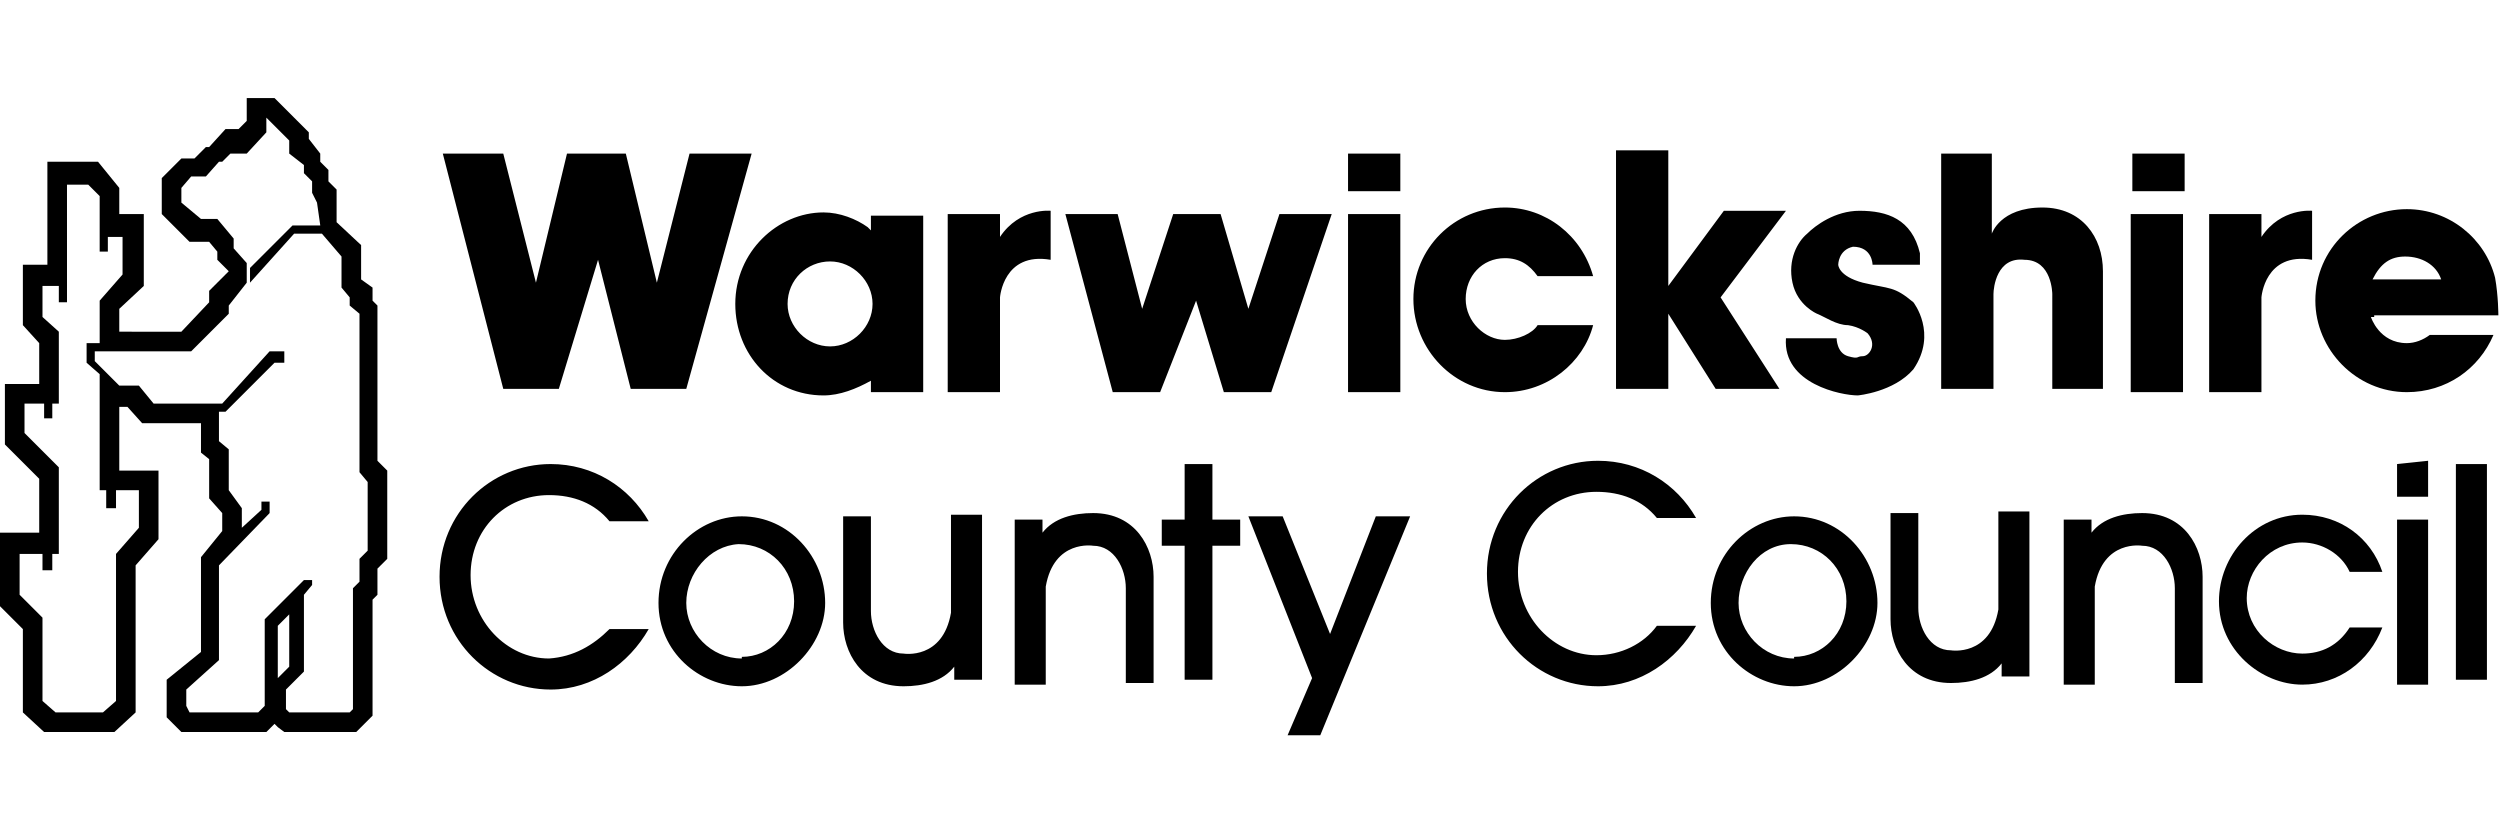 <svg xmlns="http://www.w3.org/2000/svg" width="153" height="51" viewBox="0 0 153 51">
    <path fill="#000" d="M15.1 6v1.4l-.5.5h-.8l-1 1.1h-.2l-.7.7h-.8l-1.2 1.2v2.2l1.7 1.7h1.2l.5.6v.5l.7.7-1.2 1.2v.7l-1.7 1.8H7.3v-1.4l1.5-1.4v-4.4H7.3v-1.6L6 9.9H2.9v6.3H1.4v3.7l1 1.1v2.5H.3v3.7l2.1 2.1v3.3H0v4.5l1.4 1.4v5.1l1.3 1.2H7l1.3-1.2v-9L9.7 33v-4.2H7.3v-3.9h.5l.9 1h3.6v1.8l.5.4v2.4l.8.9v1.1l-1.3 1.6v5.8l-2.1 1.7v2.3l.9.9h5.2l.5-.5.2.2v-6.2l.7-.7v3.2l-.7.7v.7h.5l1.1-1.1v-4.7l.5-.6v-.3h-.5l-2.4 2.4v5.3l-.4.4h-4.2l-.2-.4v-1l2-1.8v-5.8l3.1-3.2v-.7H16v.5l-1.2 1.1v-1.2L14 30v-2.5l-.6-.5v-1.8h.4l3-3h.6v-.7h-.9l-2.9 3.2H9.4l-.9-1.1H7.3l-1.5-1.5v-.6h.3V21h-.8v1.2l.8.7V30h.4v1.1h.6V30h1.4v2.3l-1.4 1.6v9l-.8.7H3.4l-.8-.7v-5.1l-1.4-1.4v-2.5h1.4v1h.6v-1h.4v-5.3l-2.1-2.1v-1.8h1.2v.9h.5v-.9h.4v-4.4l-1-.9v-1.9h1v1h.5V11.3h1.3l.7.7v3.4h.5v-.9h.9v2.3l-1.4 1.6v3.1h5.6l2.3-2.3v-.5l1.1-1.4v-1.2l-.8-.9v-.6l-1-1.2h-1l-1.2-1v-.9l.6-.7h.9l.8-.9h.2l.5-.5h1l1.2-1.3v-.9l1.4 1.4v.8l.9.7v.5l.5.5v.7l.3.6.2 1.4h-1.7l-2.6 2.6v.9l2.7-3h1.7l1.2 1.4v1.9l.5.6v.5l.6.5v9.7l.5.6v4.2l-.5.5v1.4l-.4.4v7.4l-.2.2h-3.7l-.2-.2v-1.2H17v2.3l.4.3h4.4l1-1v-7.1l.3-.3v-1.6l.6-.6v-5.4l-.6-.6v-9.5l-.3-.3v-.8l-.7-.5V15l-1.5-1.4v-2l-.5-.5v-.7l-.5-.5v-.5l-.7-.9v-.4L16.8 6zM27.1 9.4h3.7l2 7.9 1.9-7.9h3.6l1.9 7.9 2-7.9H46l-4 14.4h-3.4l-2-7.9-2.4 7.9h-3.4zM53.3 23.3s.2 0 .2-.2"/>
    <path fill="#000" d="M53.3 23.3c-.9.5-1.9.9-2.9.9-3.1 0-5.4-2.5-5.4-5.6h3.2c0 1.4 1.2 2.6 2.6 2.6s2.6-1.2 2.6-2.6c0-1.4-1.2-2.6-2.6-2.6s-2.6 1.1-2.6 2.6H45c0-3.2 2.6-5.6 5.4-5.6 1 0 2 .4 2.7.9l.2.2V13.2h3.2V24h-3.2v-.7M61.3 13.1H58V24h3.2v-5.8s.2-2.8 3.1-2.3v-3s-1.9-.2-3.1 1.6v-1.4zM37.3 38.5h2.4c-1.2 2.1-3.4 3.7-6 3.7-3.7 0-6.8-3-6.8-6.9s3.1-6.9 6.8-6.9c2.6 0 4.8 1.4 6 3.5h-2.4c-.9-1.1-2.2-1.6-3.7-1.6-2.7 0-4.8 2.1-4.8 4.9 0 2.8 2.2 5.1 4.8 5.1 1.5-.1 2.7-.8 3.7-1.8M58.4 40.8c-.7.9-1.9 1.2-3.1 1.2-2.6 0-3.7-2.1-3.7-3.9v-6.5h1.7v5.8c0 1.2.7 2.6 2 2.6 0 0 2.4.4 2.9-2.5v-6h1.9v10.1h-1.7v-.8zM65.2 13.1h3.2l1.5 5.8 1.9-5.8h2.9l1.7 5.8 1.9-5.8h3.2L77.8 24h-2.9l-1.7-5.6L71 24h-2.9zM63.8 32.6c.7-.9 1.9-1.2 3.1-1.2 2.6 0 3.7 2.1 3.7 3.9v6.5h-1.7V36c0-1.2-.7-2.6-2-2.6 0 0-2.4-.4-2.9 2.5v6h-1.9V31.8h1.7v.8zM71.1 31.8h1.4v-3.4h1.7v3.4h1.7v1.6h-1.7v8.2h-1.7v-8.2h-1.4zM76.4 31.6h2.1l2.9 7.2 2.8-7.2h2.1L80.8 45h-2l1.5-3.5zM94.1 19.9c-.3.5-1.2.9-2 .9-1.2 0-2.4-1.1-2.4-2.5s1-2.5 2.4-2.5c.9 0 1.5.4 2 1.1h3.4c-.7-2.5-2.9-4.2-5.4-4.2-3.1 0-5.6 2.5-5.6 5.6S89 24 92.1 24c2.6 0 4.8-1.8 5.4-4.1h-3.4zM98.9 9.2v14.6h3.2v-4.6l2.9 4.6h3.9l-3.6-5.6 4-5.3h-3.8l-3.4 4.6V9.2zM113.7 24.2c-1 0-4.6-.7-4.4-3.5h3.1s0 .9.7 1.1c.7.2.5 0 .9 0s.9-.7.3-1.4c0 0-.5-.4-1.2-.5-.7 0-1.4-.5-1.9-.7 0 0-1.2-.5-1.5-1.9-.3-1.4.3-2.5.9-3 .5-.5 1.7-1.4 3.2-1.4 1.7 0 3.2.5 3.7 2.6v.7h-2.9s0-1.1-1.2-1.1c-.9.2-.9 1.1-.9 1.1s0 .7 1.5 1.1c1.7.4 1.9.2 3.1 1.2 0 0 1.5 1.9 0 4.1-1.2 1.4-3.4 1.6-3.4 1.6M101.4 38.3h2.4c-1.2 2.1-3.4 3.7-6 3.7-3.7 0-6.8-3-6.8-6.9s3.1-6.9 6.8-6.9c2.6 0 4.8 1.4 6 3.5h-2.4c-.9-1.1-2.2-1.6-3.7-1.6-2.7 0-4.8 2.1-4.8 4.9 0 2.8 2.2 5.1 4.8 5.1 1.5 0 2.9-.7 3.7-1.8M122.5 40.6c-.7.9-1.9 1.2-3.1 1.2-2.6 0-3.7-2.1-3.7-3.9v-6.5h1.7v5.8c0 1.2.7 2.6 2 2.6 0 0 2.4.4 2.9-2.5v-6h1.9v10.1h-1.7v-.8zM122 18v5.8h-3.2V9.4h3.1v4.9s.5-1.6 3.1-1.6c2.4 0 3.7 1.8 3.7 3.9v7.2h-3.1V18s0-2.1-1.7-2.1c-1.7-.2-1.9 1.7-1.9 2.1M128 32.6c.7-.9 1.9-1.2 3.1-1.2 2.6 0 3.7 2.1 3.7 3.9v6.5h-1.7V36c0-1.2-.7-2.6-2-2.6 0 0-2.4-.4-2.9 2.5v6h-1.9V31.8h1.7v.8zM138.4 13.1h-3.2V24h3.2v-5.8s.2-2.8 3.1-2.3v-3s-1.9-.2-3.1 1.6v-1.4zM146.7 31.8h1.9v10.1h-1.9zM150.3 28.4h1.9v13.2h-1.9zM146.7 28.4v2h1.9v-2.2zM82.5 9.4h3.2v2.3h-3.2zM82.5 13.1h3.2V24h-3.2zM130.5 9.4h3.2v2.3h-3.2zM130.4 13.1h3.2V24h-3.2zM42 36.9c0 1.8 1.5 3.4 3.4 3.4V42c-2.6 0-5.1-2.1-5.1-5.1s2.4-5.3 5.1-5.3c2.9 0 5.1 2.5 5.1 5.3 0 2.6-2.4 5.1-5.1 5.1v-1.8c1.7 0 3.2-1.4 3.2-3.4s-1.5-3.5-3.4-3.5c-1.8.1-3.2 1.8-3.2 3.6"/>
    <g>
        <path fill="#000" d="M106.4 36.9c0 1.8 1.5 3.4 3.4 3.4V42c-2.6 0-5.1-2.1-5.1-5.1s2.4-5.3 5.1-5.3c2.9 0 5.1 2.5 5.1 5.3 0 2.6-2.4 5.1-5.1 5.1v-1.8c1.7 0 3.2-1.4 3.2-3.4s-1.5-3.5-3.4-3.5-3.2 1.8-3.2 3.6M145.3 17.1h4.1c-.3-.9-1.2-1.4-2.2-1.4-.9 0-1.5.4-2 1.4h.1v2.3h-.2s.5 1.6 2.2 1.6c.5 0 1-.2 1.4-.5h3.9c-.9 2.1-2.9 3.5-5.3 3.5-3.1 0-5.6-2.6-5.6-5.6 0-3.2 2.6-5.6 5.6-5.6 2.6 0 4.8 1.8 5.4 4.2.2 1.1.2 2.3.2 2.3h-7.7l.1-2.2z"/>
    </g>
    <g>
        <path fill="#000" d="M140.9 33.2c1.2 0 2.4.7 2.9 1.8h2c-.7-2.1-2.6-3.5-4.9-3.5-2.9 0-5.1 2.5-5.1 5.3 0 3 2.6 5.1 5.1 5.1 2.2 0 4.1-1.4 4.9-3.5h-2 2-2c-.7 1.1-1.7 1.6-2.9 1.6-1.7 0-3.4-1.4-3.4-3.4 0-1.7 1.4-3.4 3.4-3.4"/>
    </g>
</svg>
